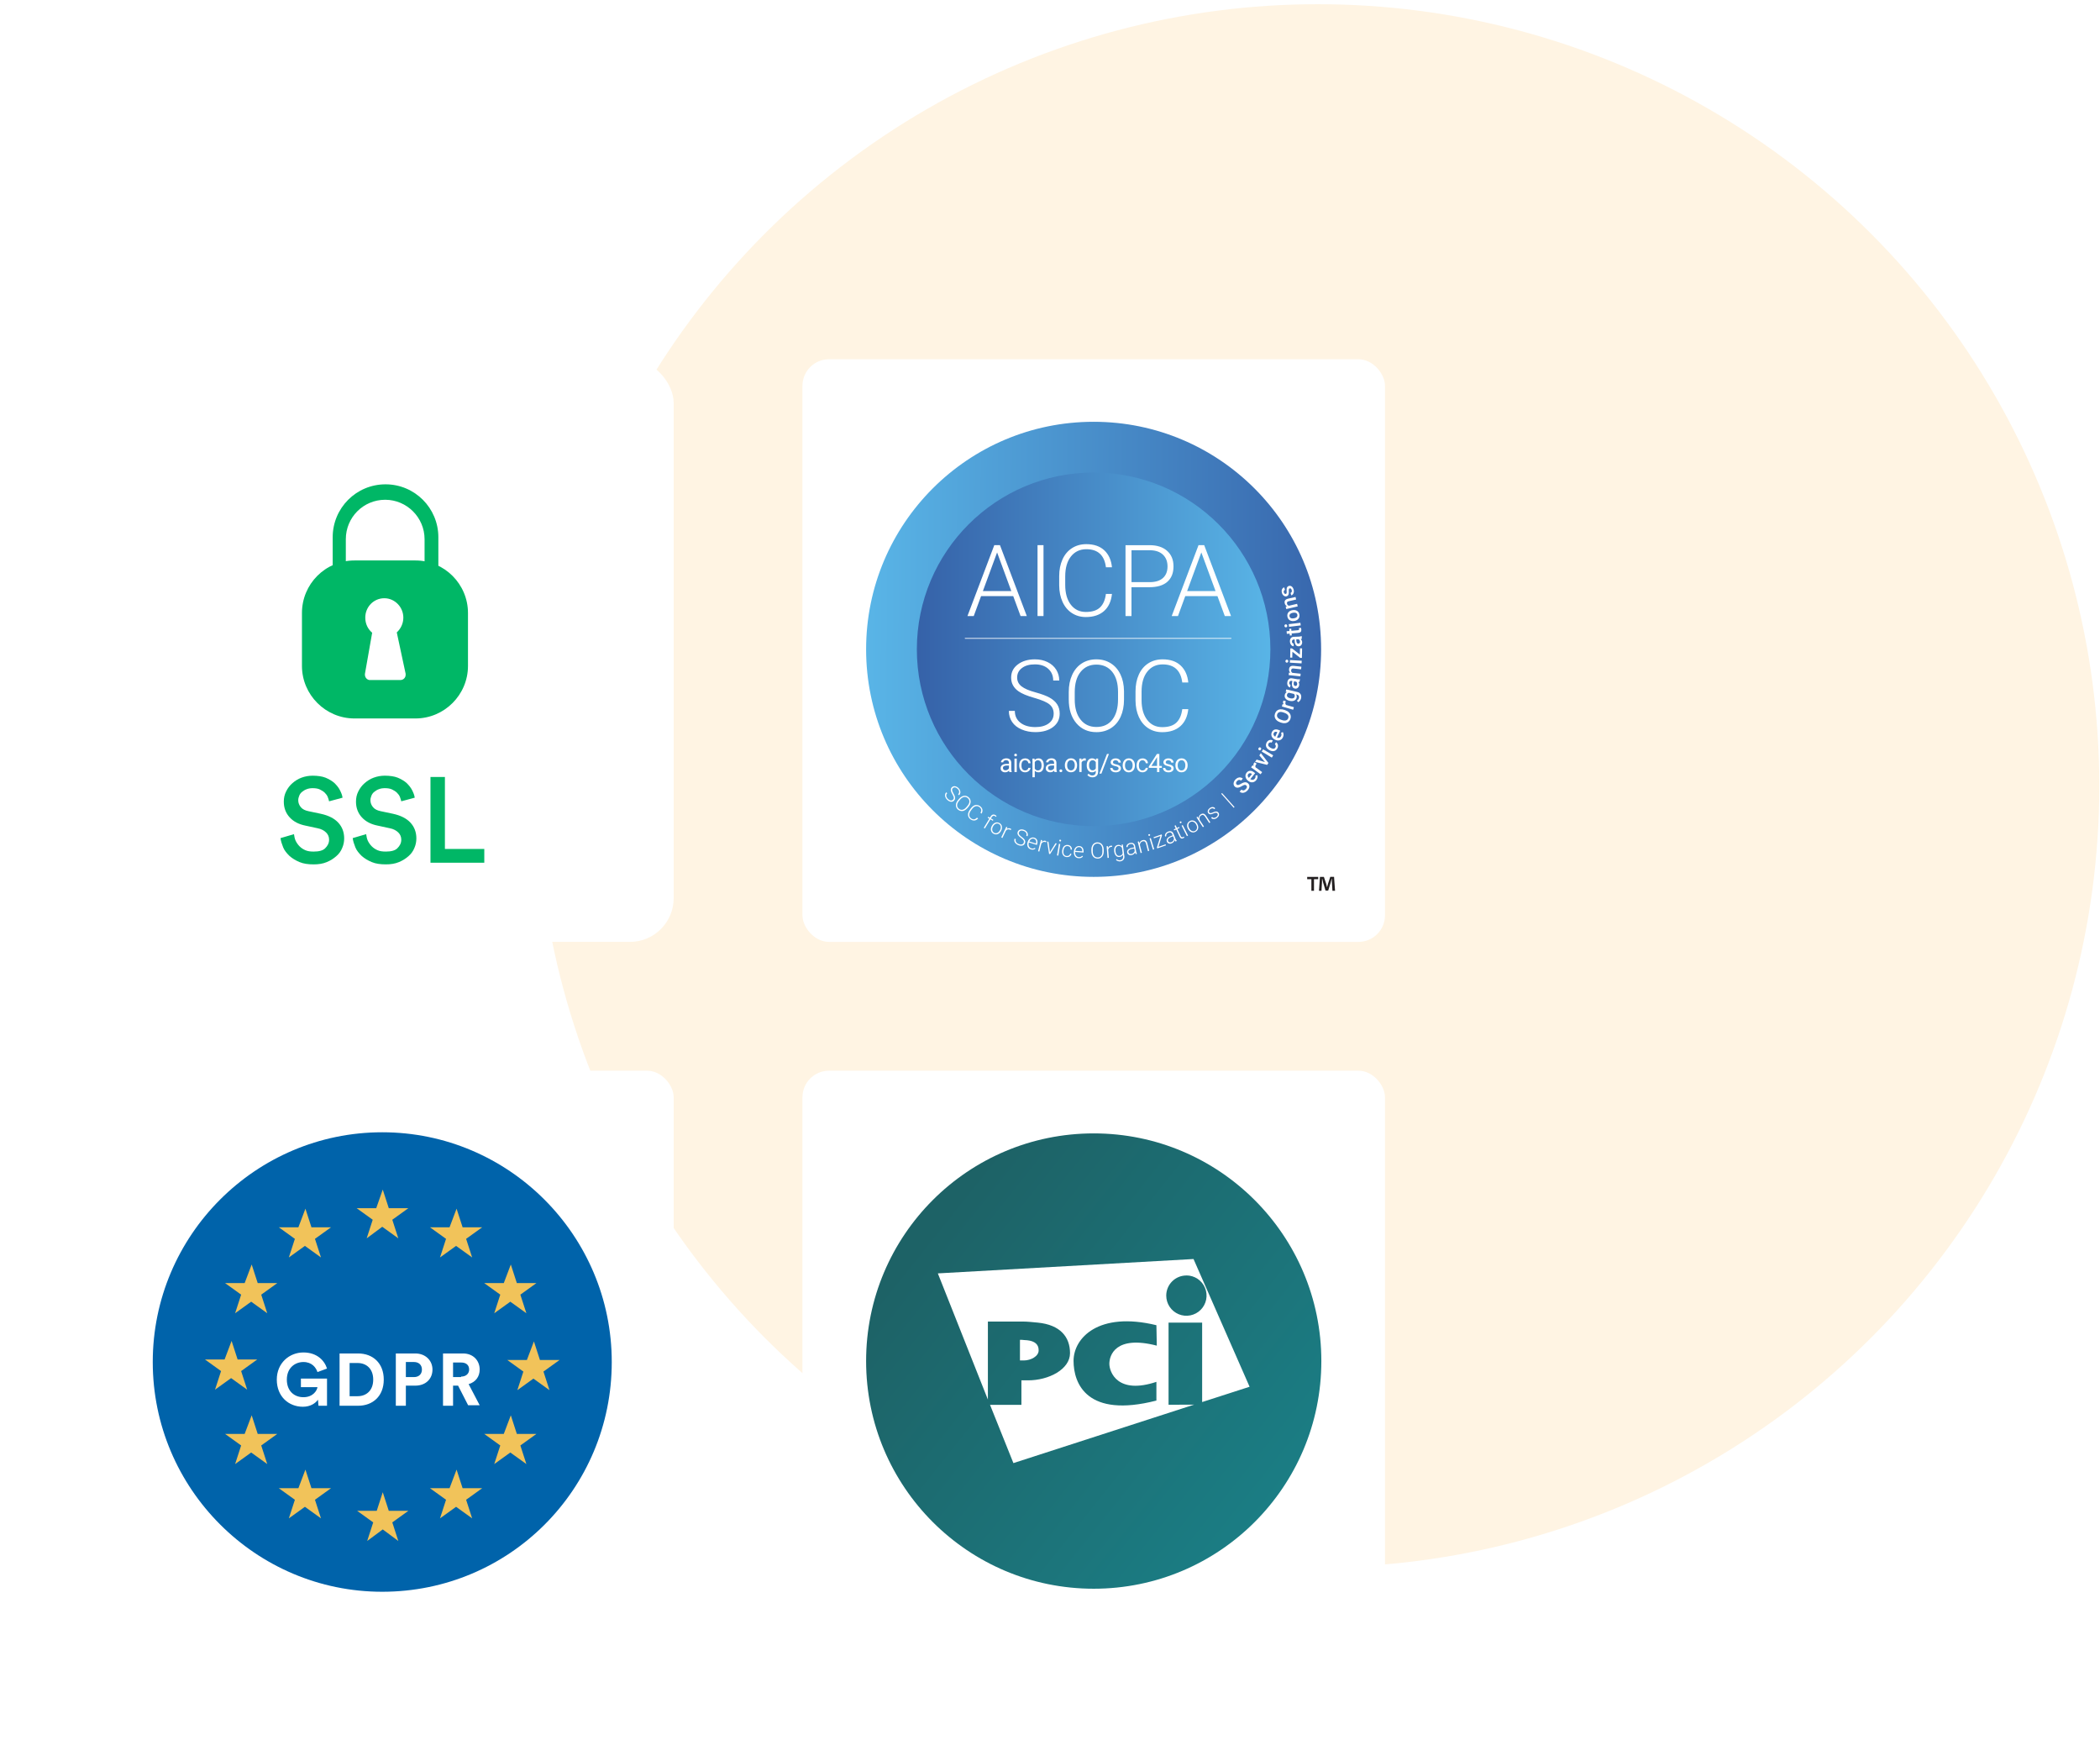 <svg width="473" height="393" viewBox="0 0 473 393" fill="none" xmlns="http://www.w3.org/2000/svg" aria-hidden="true"><circle cx="296.843" cy="176.948" r="176" fill="#FFF4E3"/><g filter="url(#secure-surveys_svg__a)"><rect x="20.527" y="80.901" width="131.211" height="131.211" rx="9.852" fill="#fff"/><path d="M74.123 180.454C74.049 180.158 73.975 179.862 73.827 179.492 73.679 179.122 73.457 178.826 73.162 178.53 72.866 178.234 72.496 178.012 72.053 177.79 71.61 177.569 71.018 177.495 70.427 177.495 69.91 177.495 69.466 177.569 69.097 177.717 68.653 177.864 68.358 178.086 68.062 178.308 67.766 178.53 67.545 178.826 67.397 179.196 67.249 179.566 67.175 179.862 67.175 180.232 67.175 180.823 67.397 181.341 67.766 181.785 68.136 182.229 68.727 182.525 69.466 182.673L72.275 183.265C73.975 183.634 75.305 184.3 76.192 185.262 77.079 186.224 77.522 187.407 77.522 188.813 77.522 189.552 77.374 190.292 77.079 190.958 76.783 191.698 76.34 192.289 75.748 192.807 75.157 193.325 74.492 193.769 73.605 194.139 72.718 194.509 71.757 194.657 70.649 194.657 69.392 194.657 68.358 194.509 67.471 194.139 66.584 193.769 65.845 193.325 65.18 192.733 64.588 192.141 64.071 191.55 63.775 190.81 63.48 190.07 63.258 189.404 63.184 188.739L66.214 187.851C66.288 188.369 66.362 188.813 66.584 189.33 66.806 189.774 67.101 190.218 67.471 190.588 67.84 190.958 68.284 191.254 68.801 191.476 69.319 191.698 69.91 191.772 70.649 191.772 71.831 191.772 72.718 191.55 73.236 191.032 73.753 190.514 74.123 189.922 74.123 189.109 74.123 188.443 73.901 187.925 73.457 187.481 73.014 187.037 72.349 186.667 71.536 186.519L68.801 185.928C67.323 185.632 66.14 185.04 65.254 184.078 64.367 183.117 63.923 181.933 63.923 180.528 63.923 179.714 64.071 178.974 64.441 178.234 64.81 177.495 65.254 176.903 65.845 176.385 66.436 175.867 67.101 175.423 67.914 175.127 68.727 174.832 69.54 174.684 70.427 174.684 71.536 174.684 72.57 174.832 73.309 175.127 74.049 175.423 74.788 175.867 75.305 176.311 75.822 176.829 76.266 177.347 76.561 177.938 76.857 178.53 77.079 179.048 77.153 179.64L74.123 180.454zM90.382 180.452C90.308 180.156 90.234 179.86 90.087 179.49 89.939 179.12 89.717 178.824 89.421 178.528 89.126 178.233 88.756 178.011 88.313 177.789 87.869 177.567 87.278 177.493 86.687 177.493 86.169 177.493 85.726 177.567 85.356 177.715 84.913 177.863 84.617 178.085 84.322 178.306 84.026 178.528 83.804 178.824 83.657 179.194 83.509 179.564 83.435 179.86 83.435 180.23 83.435 180.822 83.657 181.339 84.026 181.783 84.396 182.227 84.987 182.523 85.726 182.671L88.534 183.263C90.234 183.633 91.565 184.298 92.452 185.26 93.338 186.222 93.782 187.405 93.782 188.811 93.782 189.551 93.634 190.29 93.338 190.956 93.043 191.696 92.599 192.288 92.008 192.805 91.417 193.323 90.752 193.767 89.865 194.137 88.978 194.507 88.017 194.655 86.909 194.655 85.652 194.655 84.617 194.507 83.731 194.137 82.844 193.767 82.105 193.323 81.439 192.731 80.848 192.14 80.331 191.548 80.035 190.808 79.74 190.068 79.518 189.403 79.444 188.737L82.474 187.849C82.548 188.367 82.622 188.811 82.844 189.329 83.065 189.772 83.361 190.216 83.731 190.586 84.1 190.956 84.543 191.252 85.061 191.474 85.578 191.696 86.169 191.77 86.909 191.77 88.091 191.77 88.978 191.548 89.495 191.03 90.013 190.512 90.382 189.92 90.382 189.107 90.382 188.441 90.16 187.923 89.717 187.479 89.274 187.035 88.608 186.666 87.795 186.518L85.061 185.926C83.583 185.63 82.4 185.038 81.513 184.076 80.626 183.115 80.183 181.931 80.183 180.526 80.183 179.712 80.331 178.972 80.7 178.233 81.07 177.493 81.513 176.901 82.105 176.383 82.696 175.865 83.361 175.422 84.174 175.126 84.987 174.83 85.8 174.682 86.687 174.682 87.795 174.682 88.83 174.83 89.569 175.126 90.308 175.422 91.047 175.865 91.565 176.309 92.082 176.827 92.525 177.345 92.821 177.937 93.117 178.528 93.338 179.046 93.412 179.638L90.382 180.452zM96.96 194.284V174.977H100.212V191.177H109.081V194.284H96.96z" fill="#00B766"/><path fill-rule="evenodd" clip-rule="evenodd" d="M86.835 109.068C93.412 109.068 98.734 114.394 98.734 120.978V131.408C98.734 137.992 93.412 143.318 86.835 143.318C80.257 143.318 74.935 137.992 74.935 131.408V120.978C74.935 114.394 80.257 109.068 86.835 109.068ZM86.761 112.545C81.809 112.545 77.892 116.539 77.892 121.422V131.334C77.892 136.29 81.883 140.211 86.761 140.211C91.712 140.211 95.629 136.216 95.629 131.334V121.422C95.629 116.539 91.638 112.545 86.761 112.545Z" fill="#00B766"/><path fill-rule="evenodd" clip-rule="evenodd" d="M79.836 126.215H93.582C100.086 126.215 105.408 131.541 105.408 138.05V149.959C105.408 156.469 100.086 161.795 93.582 161.795H79.836C73.332 161.795 68.011 156.469 68.011 149.959V138.05C68.011 131.541 73.258 126.215 79.836 126.215Z" fill="#00B766"/><path fill-rule="evenodd" clip-rule="evenodd" d="M83.827 142.489C82.866 141.675 82.275 140.491 82.275 139.086C82.275 136.644 84.197 134.721 86.561 134.721C88.927 134.721 90.848 136.718 90.848 139.086C90.848 140.417 90.257 141.601 89.37 142.415L91.365 151.735C91.365 151.809 91.365 151.883 91.365 151.957C91.365 152.623 90.848 153.141 90.183 153.141H83.383C83.31 153.141 83.236 153.141 83.162 153.141C82.497 152.993 82.127 152.401 82.201 151.735L83.827 142.489Z" fill="#fff"/><rect x="180.743" y="80.901" width="131.211" height="131.211" rx="5.992" fill="#fff"/><path d="M246.324 197.47C274.624 197.47 297.566 174.527 297.566 146.227C297.566 117.926 274.624 94.984 246.324 94.984C218.023 94.984 195.081 117.926 195.081 146.227C195.081 174.527 218.023 197.47 246.324 197.47Z" fill="url(#secure-surveys_svg__b)"/><path d="M246.324 186.04C268.312 186.04 286.137 168.215 286.137 146.227C286.137 124.239 268.312 106.414 246.324 106.414C224.336 106.414 206.511 124.239 206.511 146.227C206.511 168.215 224.336 186.04 246.324 186.04Z" fill="url(#secure-surveys_svg__c)"/><path fill-rule="evenodd" clip-rule="evenodd" d="M214.658 180.096C214.796 179.952 214.853 179.796 214.834 179.614 214.815 179.432 214.708 179.182 214.514 178.85 214.32 178.518 214.207 178.249 214.17 178.042 214.12 177.748 214.189 177.503 214.383 177.303 214.571 177.109 214.809 177.027 215.084 177.059 215.366 177.096 215.629 177.228 215.88 177.472 216.049 177.641 216.168 177.817 216.243 178.011 216.318 178.205 216.331 178.399 216.293 178.587 216.255 178.775 216.161 178.938 216.024 179.088L215.804 178.875C215.974 178.7 216.049 178.499 216.036 178.28 216.017 178.055 215.911 177.848 215.711 177.654 215.516 177.46 215.316 177.353 215.116 177.328 214.915 177.297 214.746 177.353 214.608 177.503 214.477 177.635 214.427 177.792 214.458 177.973 214.483 178.155 214.577 178.387 214.746 178.675 214.915 178.963 215.022 179.194 215.078 179.376 215.128 179.558 215.141 179.727 215.109 179.877 215.072 180.04 214.997 180.178 214.878 180.297 214.683 180.503 214.445 180.591 214.164 180.547 213.888 180.51 213.612 180.366 213.349 180.115 213.174 179.952 213.043 179.758 212.942 179.539 212.855 179.326 212.83 179.126 212.861 178.938 212.899 178.743 212.986 178.574 213.13 178.424L213.349 178.631C213.174 178.812 213.105 179.019 213.137 179.257 213.174 179.495 213.299 179.714 213.525 179.933 213.725 180.128 213.926 180.234 214.132 180.265 214.339 180.29 214.508 180.234 214.652 180.09M218.573 180.134C218.497 179.902 218.353 179.689 218.147 179.52 217.934 179.338 217.708 179.238 217.458 179.207 217.213 179.176 216.963 179.219 216.712 179.338 216.462 179.457 216.236 179.639 216.024 179.89L215.786 180.171C215.46 180.56 215.297 180.948 215.303 181.343 215.303 181.737 215.472 182.063 215.786 182.332 215.986 182.507 216.211 182.608 216.474 182.645 216.719 182.677 216.969 182.639 217.213 182.52 217.464 182.401 217.689 182.219 217.902 181.969L218.178 181.643C218.378 181.399 218.516 181.148 218.579 180.885 218.648 180.622 218.641 180.378 218.566 180.14L218.573 180.134zM217.921 181.468L217.677 181.756C217.401 182.094 217.107 182.288 216.8 182.351 216.5 182.414 216.218 182.338 215.955 182.119 215.698 181.9 215.573 181.637 215.579 181.324 215.585 181.011 215.729 180.691 215.998 180.366L216.236 180.084C216.518 179.746 216.813 179.551 217.12 179.489 217.426 179.426 217.708 179.508 217.965 179.72 218.222 179.94 218.353 180.203 218.341 180.51 218.335 180.823 218.19 181.142 217.915 181.468H217.921zM220.314 184.311C220.063 184.593 219.782 184.744 219.481 184.775 219.18 184.8 218.88 184.706 218.567 184.487 218.36 184.343 218.21 184.149 218.116 183.917 218.028 183.679 218.009 183.435 218.059 183.184 218.109 182.921 218.228 182.664 218.41 182.414L218.679 182.038C218.861 181.781 219.074 181.587 219.306 181.449 219.525 181.318 219.769 181.255 220.026 181.274 220.27 181.286 220.508 181.374 220.721 181.531 221.034 181.756 221.216 182.013 221.272 182.307 221.329 182.602 221.272 182.909 221.084 183.228L220.84 183.046C221.134 182.514 221.047 182.076 220.571 181.731 220.308 181.543 220.026 181.487 219.731 181.575 219.431 181.656 219.162 181.875 218.911 182.22L218.661 182.57C218.416 182.902 218.304 183.228 218.31 183.535 218.316 183.848 218.454 184.092 218.711 184.28 218.961 184.462 219.199 184.543 219.418 184.512 219.638 184.48 219.85 184.355 220.057 184.136L220.301 184.311H220.314zM221.585 186.428L222.831 184.368 222.456 184.136 222.581 183.929 222.957 184.155 223.119 183.879C223.264 183.647 223.426 183.503 223.62 183.453 223.815 183.397 224.015 183.441 224.222 183.566 224.316 183.622 224.397 183.685 224.466 183.76L224.322 183.954C224.259 183.892 224.184 183.835 224.109 183.791 223.971 183.71 223.84 183.685 223.708 183.729 223.577 183.773 223.47 183.867 223.37 184.023L223.201 184.305 223.739 184.631 223.62 184.837 223.076 184.512 221.829 186.572 221.579 186.422 221.585 186.428zM225.668 186.071C225.593 185.752 225.399 185.507 225.092 185.338 224.892 185.232 224.685 185.182 224.472 185.2 224.259 185.213 224.065 185.288 223.877 185.42 223.695 185.551 223.539 185.733 223.42 185.958L223.389 186.008C223.194 186.372 223.138 186.71 223.213 187.029 223.288 187.349 223.483 187.593 223.789 187.762 223.984 187.868 224.184 187.918 224.409 187.906 224.622 187.893 224.817 187.825 224.998 187.687 225.192 187.543 225.349 187.361 225.455 187.148L225.48 187.092C225.675 186.735 225.731 186.397 225.662 186.071H225.668zM225.242 186.935L225.217 186.985C225.061 187.28 224.86 187.474 224.622 187.574 224.384 187.674 224.146 187.662 223.915 187.536 223.683 187.411 223.539 187.217 223.495 186.967 223.445 186.71 223.495 186.44 223.645 186.159L223.67 186.109C223.827 185.82 224.027 185.62 224.272 185.52 224.516 185.413 224.748 185.426 224.979 185.551 225.13 185.633 225.242 185.745 225.324 185.896 225.399 186.04 225.43 186.209 225.418 186.39 225.405 186.572 225.349 186.754 225.255 186.935H225.242zM227.648 186.942C227.591 186.904 227.535 186.867 227.479 186.842 227.322 186.76 227.165 186.741 226.996 186.779 226.84 186.817 226.696 186.911 226.564 187.067L225.781 188.708 225.518 188.583 226.652 186.19 226.915 186.316 226.733 186.698C227.009 186.478 227.297 186.447 227.61 186.597 227.685 186.635 227.735 186.673 227.767 186.71L227.648 186.948V186.942zM230.578 189.779C230.654 189.597 230.641 189.422 230.553 189.265 230.466 189.109 230.265 188.915 229.958 188.689 229.652 188.457 229.439 188.257 229.326 188.088 229.163 187.837 229.132 187.587 229.232 187.324 229.326 187.067 229.514 186.904 229.783 186.823 230.052 186.741 230.353 186.766 230.679 186.892 230.898 186.973 231.08 187.098 231.224 187.249 231.368 187.399 231.455 187.574 231.493 187.762 231.53 187.95 231.512 188.138 231.443 188.326L231.155 188.219C231.242 187.994 231.236 187.781 231.13 187.581 231.023 187.38 230.842 187.23 230.578 187.136 230.328 187.042 230.103 187.017 229.908 187.073 229.714 187.123 229.583 187.242 229.514 187.437 229.445 187.606 229.457 187.775 229.558 187.931 229.652 188.088 229.833 188.27 230.103 188.464 230.372 188.658 230.566 188.827 230.685 188.977 230.804 189.121 230.879 189.272 230.91 189.422 230.942 189.585 230.923 189.748 230.86 189.898 230.76 190.161 230.572 190.33 230.303 190.411 230.034 190.487 229.727 190.462 229.382 190.33 229.157 190.249 228.963 190.123 228.787 189.954 228.624 189.798 228.518 189.622 228.474 189.434 228.43 189.24 228.449 189.046 228.524 188.858L228.806 188.965C228.718 189.203 228.731 189.416 228.856 189.622 228.981 189.829 229.188 189.986 229.482 190.092 229.739 190.186 229.971 190.211 230.171 190.155 230.378 190.105 230.51 189.986 230.578 189.791M233.591 189.184C233.478 188.921 233.265 188.739 232.958 188.639 232.764 188.576 232.564 188.576 232.357 188.639 232.151 188.702 231.975 188.808 231.819 188.977 231.662 189.146 231.549 189.347 231.474 189.591L231.443 189.691C231.368 189.917 231.355 190.142 231.393 190.374 231.468 190.844 231.731 191.144 232.194 191.282 232.583 191.401 232.927 191.345 233.228 191.113L233.096 190.925C232.965 191.013 232.833 191.069 232.702 191.088 232.57 191.107 232.426 191.088 232.282 191.044 232.032 190.969 231.856 190.806 231.75 190.562 231.643 190.317 231.637 190.054 231.725 189.766L231.743 189.71 233.547 190.274 233.597 190.117C233.71 189.754 233.71 189.441 233.597 189.171L233.591 189.184zM233.353 189.929L233.34 189.96 231.825 189.491C231.938 189.24 232.088 189.059 232.282 188.952 232.476 188.839 232.677 188.814 232.883 188.883 233.09 188.946 233.24 189.071 233.328 189.272 233.409 189.466 233.422 189.685 233.353 189.929zM235.602 189.685C235.539 189.66 235.476 189.635 235.414 189.616 235.232 189.572 235.076 189.578 234.925 189.647 234.781 189.716 234.656 189.835 234.549 190.011L234.092 191.77 233.81 191.695 234.474 189.134 234.75 189.209 234.65 189.616C234.881 189.353 235.157 189.259 235.489 189.347 235.564 189.366 235.627 189.397 235.671 189.428L235.595 189.685H235.602zM236.484 191.921L237.737 189.891 238.031 189.954 236.516 192.34 236.29 192.29 235.858 189.497 236.152 189.559 236.484 191.921zM238.595 189.259C238.614 189.121 238.689 189.071 238.827 189.102 238.889 189.109 238.933 189.134 238.965 189.184 238.996 189.228 239.008 189.278 238.996 189.334 238.99 189.384 238.958 189.428 238.921 189.459 238.871 189.491 238.821 189.503 238.764 189.491 238.708 189.485 238.664 189.459 238.633 189.409 238.601 189.366 238.595 189.315 238.601 189.265L238.595 189.259zM238.363 192.685L238.075 192.635 238.514 190.023 238.808 190.073 238.363 192.685zM240.242 192.76C240.443 192.785 240.624 192.747 240.775 192.654 240.925 192.56 241.019 192.422 241.05 192.24L241.326 192.278C241.301 192.434 241.232 192.578 241.119 192.697 241.006 192.823 240.869 192.91 240.712 192.96 240.549 193.017 240.38 193.036 240.205 193.01 239.86 192.967 239.604 192.81 239.428 192.547 239.259 192.284 239.196 191.946 239.247 191.539L239.259 191.451C239.284 191.213 239.359 190.988 239.478 190.781 239.597 190.593 239.741 190.455 239.923 190.374 240.105 190.286 240.311 190.255 240.537 190.286 240.825 190.324 241.05 190.436 241.213 190.637 241.382 190.831 241.451 191.069 241.426 191.351L241.15 191.313C241.163 191.107 241.113 190.931 240.994 190.787 240.875 190.643 240.712 190.562 240.505 190.537 240.242 190.505 240.029 190.574 239.86 190.743 239.691 190.912 239.585 191.169 239.541 191.514L239.528 191.595C239.485 191.933 239.528 192.203 239.647 192.409 239.766 192.616 239.961 192.735 240.224 192.766M243.831 190.906C243.656 190.674 243.411 190.549 243.092 190.524 242.885 190.512 242.691 190.555 242.51 190.656 242.328 190.756 242.178 190.912 242.065 191.107 241.952 191.301 241.89 191.526 241.871 191.783V191.889C241.846 192.121 241.883 192.347 241.971 192.566 242.153 193.01 242.484 193.242 242.96 193.267 243.368 193.292 243.693 193.161 243.925 192.866L243.75 192.716C243.643 192.835 243.53 192.916 243.405 192.967 243.267 193.017 243.13 193.035 242.986 193.023 242.722 193.004 242.516 192.891 242.359 192.678 242.203 192.466 242.134 192.209 242.153 191.914V191.858L244.044 191.99 244.056 191.827C244.082 191.445 244.006 191.138 243.837 190.912L243.831 190.906zM243.768 191.72L242.184 191.614C242.234 191.344 242.34 191.132 242.503 190.981 242.66 190.825 242.854 190.756 243.079 190.775 243.299 190.781 243.468 190.875 243.599 191.05 243.725 191.219 243.781 191.432 243.775 191.689V191.72H243.768zM248.597 191.263C248.585 190.944 248.522 190.668 248.397 190.43 248.278 190.192 248.109 190.01 247.902 189.879 247.689 189.754 247.445 189.691 247.169 189.697 246.906 189.697 246.662 189.772 246.449 189.916 246.236 190.06 246.079 190.255 245.973 190.505 245.866 190.756 245.81 191.05 245.816 191.369L245.829 191.733C245.841 192.24 245.979 192.634 246.242 192.929 246.505 193.223 246.843 193.361 247.263 193.355 247.526 193.355 247.77 193.28 247.983 193.136 248.19 192.998 248.347 192.804 248.453 192.553 248.559 192.303 248.61 192.014 248.603 191.689L248.591 191.263H248.597zM248.046 192.71C247.858 192.96 247.595 193.085 247.257 193.098 246.919 193.098 246.649 192.985 246.449 192.747 246.242 192.503 246.142 192.171 246.13 191.745V191.376C246.111 190.937 246.205 190.593 246.393 190.349 246.58 190.098 246.843 189.973 247.175 189.96 247.514 189.954 247.783 190.067 247.983 190.311 248.184 190.549 248.284 190.881 248.296 191.313V191.689C248.315 192.121 248.228 192.465 248.046 192.716V192.71zM250.488 190.718C250.426 190.718 250.357 190.718 250.288 190.718 250.113 190.731 249.962 190.793 249.837 190.906 249.718 191.019 249.643 191.169 249.605 191.369L249.749 193.179 249.461 193.204 249.254 190.568 249.536 190.543 249.574 190.962C249.705 190.637 249.937 190.461 250.282 190.436 250.35 190.424 250.413 190.436 250.476 190.449L250.488 190.712V190.718zM253.238 192.747L252.906 190.173 252.636 190.211 252.674 190.593C252.448 190.33 252.16 190.223 251.803 190.267 251.49 190.311 251.258 190.461 251.108 190.724 250.958 190.987 250.908 191.326 250.964 191.733V191.77C251.02 192.184 251.158 192.497 251.371 192.716 251.584 192.941 251.847 193.035 252.154 192.985 252.511 192.941 252.762 192.779 252.912 192.49L252.956 192.816C252.987 193.073 252.943 193.28 252.824 193.442 252.711 193.605 252.53 193.699 252.286 193.731 252.004 193.768 251.741 193.674 251.503 193.449L251.365 193.643C251.484 193.774 251.628 193.862 251.797 193.918 251.972 193.981 252.154 193.994 252.336 193.975 252.661 193.931 252.899 193.799 253.068 193.58 253.231 193.361 253.294 193.079 253.25 192.741L253.238 192.747zM252.167 192.735C251.922 192.766 251.722 192.697 251.559 192.516 251.396 192.334 251.296 192.083 251.258 191.745 251.208 191.369 251.24 191.081 251.352 190.875 251.459 190.662 251.641 190.543 251.885 190.511 252.054 190.486 252.21 190.511 252.361 190.587 252.511 190.668 252.624 190.781 252.705 190.937L252.862 192.159C252.755 192.497 252.524 192.691 252.167 192.735zM256.087 192.253C256.012 192.14 255.943 191.958 255.899 191.701L255.661 190.474C255.605 190.217 255.48 190.029 255.286 189.917 255.091 189.804 254.847 189.773 254.559 189.829 254.277 189.885 254.058 190.004 253.895 190.192 253.732 190.38 253.67 190.58 253.714 190.781L254.002 190.731C253.977 190.587 254.014 190.449 254.127 190.324 254.24 190.198 254.39 190.117 254.597 190.073 254.816 190.029 254.991 190.054 255.129 190.136 255.267 190.217 255.348 190.355 255.386 190.543L255.442 190.837 254.922 190.937C254.547 191.013 254.265 191.144 254.083 191.326 253.902 191.514 253.833 191.733 253.883 191.99 253.92 192.203 254.027 192.365 254.215 192.472 254.396 192.585 254.609 192.616 254.866 192.566 255.041 192.534 255.198 192.466 255.342 192.359 255.486 192.259 255.592 192.134 255.668 191.983 255.705 192.14 255.749 192.259 255.793 192.334L256.1 192.271V192.24L256.087 192.253zM255.323 192.071C255.192 192.196 255.029 192.278 254.835 192.309 254.666 192.347 254.515 192.322 254.39 192.246 254.259 192.171 254.183 192.065 254.158 191.914 254.127 191.733 254.177 191.583 254.321 191.445 254.465 191.313 254.678 191.213 254.96 191.157L255.474 191.056 255.586 191.626C255.542 191.795 255.461 191.939 255.323 192.058V192.071zM256.519 189.466L256.638 189.898C256.695 189.716 256.782 189.566 256.908 189.447 257.033 189.322 257.183 189.24 257.352 189.203 257.628 189.128 257.853 189.153 258.029 189.278 258.204 189.397 258.329 189.616 258.411 189.923L258.843 191.608 258.561 191.683 258.129 189.998C258.066 189.766 257.979 189.61 257.853 189.522 257.728 189.434 257.565 189.422 257.352 189.472 257.177 189.516 257.033 189.61 256.926 189.754 256.82 189.898 256.757 190.073 256.745 190.274L257.196 192.033 256.914 192.109 256.256 189.547 256.526 189.478 256.519 189.466zM259.97 191.257L259.695 191.344 258.924 188.808 259.206 188.727 259.97 191.257zM258.655 188.094C258.636 188.044 258.642 187.994 258.667 187.944 258.692 187.893 258.73 187.862 258.793 187.85 258.855 187.837 258.905 187.837 258.949 187.862 258.993 187.887 259.024 187.931 259.043 187.981 259.056 188.031 259.056 188.081 259.031 188.125 259.006 188.175 258.962 188.207 258.905 188.225 258.843 188.244 258.793 188.238 258.749 188.213 258.699 188.188 258.674 188.15 258.655 188.094zM260.916 190.706L262.538 190.136 262.62 190.374 260.653 191.056 260.584 190.85 261.386 188.269 259.914 188.777 259.833 188.539 261.649 187.906 261.724 188.113 260.916 190.706zM265.056 189.353C264.956 189.259 264.855 189.09 264.762 188.852L264.286 187.693C264.179 187.455 264.023 187.293 263.803 187.224 263.59 187.148 263.346 187.174 263.071 187.286 262.808 187.393 262.613 187.556 262.494 187.775 262.375 187.994 262.35 188.201 262.432 188.395L262.701 188.288C262.645 188.151 262.657 188.013 262.745 187.862 262.833 187.712 262.964 187.599 263.152 187.524 263.359 187.437 263.54 187.424 263.684 187.48 263.835 187.537 263.947 187.65 264.016 187.825L264.129 188.1 263.64 188.307C263.284 188.451 263.039 188.633 262.895 188.858 262.745 189.077 262.726 189.303 262.833 189.547 262.908 189.748 263.052 189.885 263.252 189.954 263.453 190.029 263.672 190.011 263.904 189.917 264.066 189.848 264.21 189.748 264.329 189.622 264.448 189.497 264.53 189.353 264.574 189.19 264.643 189.334 264.705 189.441 264.768 189.51L265.056 189.391 265.043 189.366 265.056 189.353zM264.273 189.322C264.16 189.472 264.023 189.585 263.841 189.654 263.678 189.723 263.528 189.729 263.384 189.679 263.246 189.629 263.146 189.541 263.096 189.403 263.02 189.234 263.046 189.071 263.158 188.915 263.271 188.758 263.459 188.62 263.728 188.508L264.21 188.307 264.43 188.846C264.43 189.015 264.367 189.178 264.261 189.322H264.273zM264.799 185.839L265.087 186.453 265.582 186.222 265.682 186.441 265.187 186.672 265.939 188.269C266.001 188.401 266.07 188.489 266.152 188.533 266.227 188.576 266.327 188.57 266.44 188.52 266.484 188.495 266.552 188.457 266.646 188.395L266.759 188.601C266.684 188.677 266.59 188.733 266.496 188.77 266.314 188.858 266.158 188.864 266.026 188.802 265.895 188.733 265.782 188.595 265.682 188.395L264.93 186.798 264.486 187.004 264.385 186.785 264.83 186.578 264.542 185.965 264.805 185.839H264.799zM267.598 188.163L267.335 188.294 266.139 185.933 266.396 185.802 267.598 188.163zM265.745 185.276C265.72 185.226 265.713 185.182 265.732 185.125 265.751 185.069 265.782 185.031 265.839 185.006 265.889 184.975 265.945 184.969 265.995 184.988 266.045 185.006 266.083 185.038 266.108 185.088 266.133 185.138 266.139 185.182 266.121 185.232 266.102 185.288 266.064 185.326 266.014 185.351 265.964 185.382 265.914 185.388 265.857 185.37 265.807 185.351 265.77 185.32 265.745 185.269M269.684 185.557L269.653 185.507C269.453 185.15 269.196 184.919 268.883 184.812 268.569 184.706 268.263 184.737 267.956 184.912 267.755 185.025 267.605 185.175 267.505 185.363 267.405 185.551 267.361 185.758 267.373 185.983 267.392 186.221 267.461 186.447 267.58 186.653L267.605 186.704C267.805 187.054 268.062 187.292 268.375 187.399 268.688 187.505 269.002 187.474 269.302 187.299 269.496 187.192 269.647 187.048 269.759 186.854 269.866 186.66 269.903 186.459 269.891 186.24 269.878 186.008 269.81 185.789 269.678 185.564L269.684 185.557zM269.603 186.503C269.559 186.76 269.421 186.954 269.196 187.086 268.964 187.223 268.726 187.242 268.482 187.136 268.244 187.042 268.037 186.854 267.887 186.578L267.862 186.528C267.699 186.24 267.636 185.965 267.68 185.708 267.718 185.445 267.849 185.251 268.087 185.125 268.231 185.044 268.388 185.006 268.557 185.019 268.726 185.038 268.883 185.094 269.027 185.201 269.171 185.307 269.296 185.451 269.396 185.633L269.421 185.683C269.584 185.971 269.647 186.246 269.603 186.503zM269.734 183.911L269.984 184.286C269.978 184.105 270.009 183.936 270.091 183.767 270.166 183.616 270.285 183.491 270.435 183.391 270.673 183.234 270.893 183.184 271.099 183.247 271.306 183.309 271.494 183.472 271.669 183.735L272.615 185.194 272.371 185.351 271.419 183.892C271.287 183.698 271.149 183.572 271.005 183.529 270.861 183.485 270.692 183.529 270.51 183.641 270.354 183.735 270.254 183.873 270.197 184.048 270.141 184.217 270.141 184.405 270.191 184.599L271.181 186.121 270.936 186.278 269.496 184.055 269.728 183.904 269.734 183.911zM274.231 183.203C274.15 183.084 274.031 183.021 273.88 183.028 273.736 183.028 273.548 183.071 273.329 183.172 273.11 183.272 272.935 183.334 272.791 183.36 272.665 183.385 272.54 183.378 272.415 183.341 272.296 183.297 272.208 183.222 272.139 183.122 272.02 182.952 271.983 182.758 272.045 182.552 272.108 182.339 272.246 182.151 272.465 181.988 272.703 181.813 272.935 181.731 273.166 181.744 273.398 181.756 273.58 181.856 273.717 182.044L273.48 182.22C273.386 182.088 273.254 182.026 273.091 182.026 272.928 182.026 272.766 182.076 272.609 182.195 272.452 182.307 272.352 182.433 272.308 182.577 272.258 182.708 272.283 182.833 272.365 182.952 272.44 183.059 272.534 183.109 272.665 183.109 272.784 183.109 272.966 183.059 273.21 182.952 273.448 182.846 273.642 182.783 273.786 182.765 273.93 182.739 274.056 182.752 274.162 182.796 274.269 182.84 274.363 182.915 274.444 183.021 274.576 183.203 274.613 183.397 274.544 183.61 274.482 183.823 274.325 184.017 274.093 184.192 273.843 184.374 273.599 184.462 273.361 184.456 273.116 184.449 272.928 184.349 272.791 184.167L273.029 183.992C273.135 184.124 273.273 184.192 273.442 184.186 273.605 184.186 273.774 184.117 273.949 183.992 274.112 183.873 274.219 183.735 274.269 183.591 274.319 183.447 274.3 183.316 274.219 183.203" fill="#fff"/><path d="M275.252 178.595L275.07 178.758L277.884 181.913L278.066 181.75L275.252 178.595Z" fill="#fff"/><path fill-rule="evenodd" clip-rule="evenodd" d="M280.7 176.877C280.588 176.771 280.462 176.733 280.324 176.758 280.187 176.783 279.986 176.871 279.73 177.021 279.473 177.178 279.247 177.278 279.053 177.334 278.684 177.435 278.377 177.378 278.139 177.153 277.926 176.959 277.832 176.714 277.851 176.414 277.876 176.113 278.007 175.825 278.264 175.549 278.433 175.368 278.615 175.236 278.815 175.155 279.009 175.073 279.21 175.048 279.41 175.08 279.611 175.111 279.786 175.199 279.936 175.336L279.523 175.794C279.385 175.668 279.241 175.612 279.084 175.625 278.928 175.637 278.778 175.725 278.627 175.888 278.489 176.032 278.414 176.182 278.402 176.32 278.389 176.464 278.439 176.583 278.558 176.689 278.652 176.777 278.778 176.808 278.922 176.777 279.066 176.746 279.26 176.658 279.51 176.508 279.761 176.357 279.98 176.257 280.174 176.207 280.362 176.157 280.537 176.144 280.688 176.182 280.844 176.22 280.988 176.295 281.12 176.42 281.339 176.62 281.433 176.865 281.414 177.153 281.389 177.441 281.245 177.729 280.982 178.011 280.813 178.199 280.619 178.336 280.393 178.437 280.174 178.531 279.967 178.568 279.761 178.543 279.548 178.512 279.366 178.424 279.21 178.28L279.629 177.823C279.78 177.961 279.942 178.017 280.112 177.992 280.281 177.967 280.45 177.86 280.625 177.679 280.769 177.522 280.844 177.372 280.857 177.234 280.869 177.096 280.819 176.977 280.713 176.883M283.218 174.579L282.78 174.635C282.842 174.905 282.792 175.149 282.617 175.362 282.498 175.512 282.341 175.6 282.166 175.619 281.99 175.637 281.803 175.587 281.621 175.462L282.704 174.115 282.517 173.965C282.191 173.702 281.878 173.571 281.571 173.583 281.27 173.589 281.007 173.733 280.775 174.015 280.631 174.191 280.55 174.385 280.525 174.604 280.5 174.829 280.537 175.042 280.631 175.243 280.738 175.468 280.894 175.65 281.089 175.806L281.145 175.85C281.452 176.101 281.771 176.207 282.103 176.176 282.435 176.138 282.717 175.976 282.955 175.687 283.086 175.525 283.18 175.343 283.23 175.143 283.274 174.948 283.268 174.761 283.212 174.579H283.218zM281.038 174.735C281.013 174.579 281.051 174.441 281.151 174.322 281.258 174.191 281.377 174.128 281.514 174.115 281.652 174.103 281.803 174.159 281.965 174.272L281.997 174.297 281.289 175.18C281.151 175.03 281.064 174.88 281.038 174.729V174.735zM283.043 172.005C282.98 172.061 282.93 172.124 282.886 172.186 282.73 172.406 282.705 172.619 282.817 172.813L284.283 173.877 283.932 174.36 281.79 172.8 282.129 172.343 282.379 172.506C282.279 172.255 282.304 172.024 282.454 171.817 282.492 171.754 282.548 171.71 282.605 171.667L283.055 171.992 283.043 172.005zM284.928 171.623L283.65 170.113 283.988 169.6 285.698 171.817 285.416 172.249 282.698 171.572 283.036 171.053 284.928 171.623z" fill="#fff"/><path d="M284.493 168.742L284.188 169.253L286.462 170.611L286.767 170.1L284.493 168.742Z" fill="#fff"/><path fill-rule="evenodd" clip-rule="evenodd" d="M283.581 168.93C283.506 168.886 283.456 168.823 283.431 168.735 283.406 168.654 283.431 168.566 283.481 168.472 283.538 168.385 283.607 168.328 283.688 168.303 283.776 168.284 283.857 168.303 283.926 168.347 284.001 168.391 284.051 168.454 284.07 168.541 284.089 168.623 284.07 168.71 284.02 168.798 283.97 168.886 283.895 168.948 283.813 168.967 283.732 168.986 283.65 168.967 283.575 168.923L283.581 168.93zM287.289 168.303C287.358 168.184 287.377 168.053 287.352 167.915 287.327 167.783 287.258 167.69 287.145 167.627L287.408 167.132C287.552 167.214 287.659 167.339 287.74 167.489 287.822 167.646 287.859 167.815 287.853 167.996 287.847 168.178 287.803 168.36 287.709 168.529 287.533 168.854 287.289 169.055 286.976 169.13 286.663 169.205 286.318 169.143 285.949 168.942L285.893 168.911C285.542 168.717 285.304 168.472 285.197 168.165 285.085 167.865 285.122 167.545 285.291 167.22 285.442 166.944 285.648 166.763 285.899 166.675 286.156 166.587 286.419 166.612 286.682 166.744L286.419 167.239C286.287 167.17 286.156 167.157 286.018 167.201 285.874 167.239 285.78 167.326 285.711 167.458 285.617 167.627 285.611 167.79 285.686 167.953 285.761 168.109 285.918 168.259 286.168 168.397L286.25 168.441C286.5 168.579 286.719 168.635 286.888 168.61 287.057 168.585 287.195 168.485 287.289 168.316M288.949 164.859L288.536 165.022C288.661 165.272 288.667 165.516 288.554 165.767 288.473 165.942 288.348 166.061 288.179 166.124 288.009 166.186 287.822 166.18 287.615 166.105L288.348 164.539 288.128 164.439C287.746 164.264 287.408 164.214 287.12 164.295 286.832 164.376 286.607 164.577 286.456 164.909 286.362 165.109 286.325 165.316 286.356 165.541 286.381 165.767 286.469 165.961 286.613 166.136 286.769 166.331 286.964 166.475 287.189 166.575L287.258 166.606C287.615 166.775 287.953 166.8 288.266 166.687 288.579 166.581 288.817 166.349 288.974 166.011 289.068 165.811 289.112 165.617 289.105 165.416 289.105 165.222 289.049 165.04 288.949 164.878V164.859zM287.227 165.905C287.051 165.798 286.938 165.667 286.876 165.529 286.813 165.385 286.813 165.241 286.888 165.097 286.957 164.946 287.057 164.852 287.189 164.809 287.321 164.765 287.477 164.784 287.665 164.859L287.703 164.878 287.227 165.905zM290.696 161.101C290.64 160.844 290.502 160.613 290.295 160.412 290.089 160.205 289.819 160.049 289.487 159.936L289.299 159.867C288.974 159.755 288.667 159.711 288.379 159.736 288.091 159.761 287.846 159.861 287.64 160.024 287.433 160.187 287.283 160.412 287.183 160.681 287.089 160.957 287.064 161.226 287.126 161.483 287.189 161.752 287.32 161.984 287.527 162.178 287.734 162.385 288.003 162.541 288.335 162.66L288.523 162.729C288.842 162.842 289.149 162.886 289.437 162.855 289.713 162.83 289.963 162.736 290.182 162.56 290.402 162.385 290.552 162.166 290.64 161.903 290.74 161.64 290.759 161.377 290.702 161.101H290.696zM290.157 161.734C290.07 161.99 289.894 162.153 289.644 162.228 289.393 162.303 289.08 162.272 288.711 162.141L288.517 162.072C288.153 161.94 287.903 161.771 287.759 161.558 287.615 161.345 287.583 161.114 287.671 160.863 287.759 160.606 287.934 160.437 288.178 160.368 288.429 160.293 288.736 160.324 289.112 160.456L289.287 160.519C289.663 160.65 289.926 160.825 290.076 161.032 290.226 161.239 290.251 161.477 290.157 161.734zM289.631 157.913C289.594 157.989 289.569 158.057 289.544 158.145 289.468 158.408 289.518 158.615 289.694 158.759L291.435 159.26 291.272 159.83 288.729 159.097 288.886 158.552 289.174 158.621C288.992 158.421 288.936 158.195 289.005 157.951 289.024 157.876 289.055 157.819 289.099 157.757L289.631 157.913zM292.938 156.335C292.794 156.078 292.55 155.915 292.211 155.834L289.713 155.251 289.594 155.777 289.85 155.859C289.606 155.978 289.45 156.185 289.381 156.485 289.305 156.798 289.368 157.074 289.562 157.318 289.756 157.562 290.057 157.731 290.452 157.825 290.877 157.919 291.228 157.907 291.516 157.769 291.804 157.637 291.98 157.418 292.049 157.111 292.118 156.836 292.074 156.592 291.93 156.379L292.105 156.416C292.305 156.466 292.443 156.554 292.525 156.692 292.6 156.83 292.619 156.992 292.575 157.187 292.512 157.45 292.355 157.644 292.105 157.769L292.393 158.126C292.537 158.063 292.675 157.951 292.8 157.788 292.919 157.625 293.001 157.45 293.044 157.262 293.126 156.905 293.095 156.598 292.95 156.341L292.938 156.335zM291.61 156.855C291.573 157.043 291.466 157.174 291.285 157.243 291.115 157.312 290.896 157.318 290.633 157.255 290.339 157.187 290.132 157.086 290.007 156.942 289.875 156.798 289.832 156.635 289.882 156.448 289.938 156.216 290.076 156.066 290.295 156.003L291.429 156.266C291.604 156.422 291.66 156.623 291.61 156.855zM292.8 152.953H292.757C292.606 152.991 292.412 152.991 292.18 152.953L291.003 152.753C290.727 152.709 290.489 152.765 290.308 152.922 290.126 153.078 290.007 153.31 289.957 153.611 289.919 153.805 289.926 153.986 289.97 154.174 290.007 154.337 290.082 154.487 290.195 154.606 290.295 154.719 290.427 154.788 290.577 154.819L290.671 154.231C290.571 154.212 290.489 154.156 290.439 154.062 290.383 153.955 290.364 153.836 290.395 153.717 290.421 153.567 290.477 153.454 290.577 153.391 290.671 153.329 290.784 153.31 290.922 153.329L291.091 153.36 291.028 153.723C290.965 154.105 290.984 154.412 291.103 154.65 291.222 154.882 291.416 155.02 291.692 155.07 291.917 155.108 292.111 155.057 292.287 154.913 292.468 154.776 292.575 154.575 292.619 154.312 292.669 154.043 292.606 153.799 292.443 153.579 292.562 153.579 292.644 153.567 292.7 153.554L292.8 152.953zM292.168 154.124C292.149 154.249 292.099 154.343 292.018 154.406 291.936 154.475 291.836 154.494 291.729 154.475 291.592 154.456 291.491 154.381 291.435 154.256 291.379 154.137 291.366 153.968 291.404 153.748L291.46 153.435 291.955 153.517C292.043 153.586 292.105 153.68 292.143 153.786 292.18 153.899 292.193 154.012 292.168 154.131V154.124zM290.314 151.475L290.621 151.488C290.402 151.268 290.314 151.005 290.345 150.686 290.408 150.135 290.746 149.891 291.379 149.947L293.12 150.135 293.057 150.724 291.354 150.542C291.185 150.523 291.059 150.542 290.972 150.611 290.884 150.68 290.828 150.792 290.815 150.955 290.79 151.193 290.878 151.381 291.084 151.519L292.957 151.719 292.894 152.308 290.258 152.033 290.32 151.475H290.314zM293.201 148.795L293.164 149.389 290.521 149.227 290.558 148.638 293.201 148.795zM289.832 149.227C289.744 149.227 289.669 149.189 289.606 149.127 289.55 149.064 289.525 148.983 289.531 148.876 289.537 148.77 289.575 148.688 289.637 148.632 289.706 148.576 289.781 148.55 289.869 148.557 289.957 148.557 290.026 148.594 290.088 148.657 290.145 148.72 290.17 148.807 290.164 148.914 290.164 149.02 290.126 149.102 290.057 149.152 289.994 149.208 289.919 149.233 289.832 149.227zM292.781 147.41L292.806 146.001 293.282 146.014 293.239 148.162 292.85 148.15 291.097 146.772 291.072 148.093 290.596 148.087 290.633 146.014 291.009 146.02 292.781 147.41zM292.969 143.922C293.051 143.909 293.139 143.884 293.214 143.847L293.189 143.239H293.145C293.007 143.314 292.819 143.352 292.581 143.365L291.391 143.408C291.109 143.421 290.896 143.527 290.746 143.715 290.596 143.903 290.527 144.154 290.539 144.467 290.539 144.661 290.59 144.843 290.671 145.018 290.746 145.174 290.846 145.3 290.984 145.4 291.103 145.494 291.247 145.531 291.397 145.531L291.372 144.936C291.266 144.936 291.178 144.899 291.109 144.818 291.034 144.724 290.997 144.611 290.997 144.492 290.99 144.335 291.028 144.216 291.103 144.135 291.185 144.053 291.291 144.016 291.429 144.01H291.604L291.617 144.367C291.629 144.755 291.717 145.055 291.873 145.256 292.03 145.456 292.255 145.557 292.537 145.544 292.763 145.538 292.944 145.444 293.088 145.275 293.232 145.099 293.301 144.88 293.295 144.611 293.283 144.335 293.176 144.11 292.976 143.928L292.969 143.922zM292.719 144.824C292.65 144.905 292.562 144.949 292.45 144.949 292.312 144.949 292.199 144.905 292.118 144.792 292.036 144.686 291.992 144.523 291.986 144.298L291.974 143.978 292.475 143.959C292.575 144.01 292.656 144.085 292.713 144.185 292.775 144.285 292.807 144.398 292.813 144.511 292.813 144.636 292.788 144.742 292.719 144.818V144.824zM289.794 142.15L290.433 142.093 290.395 141.624 290.834 141.586 290.871 142.05 292.343 141.924C292.443 141.918 292.512 141.887 292.556 141.849 292.594 141.805 292.612 141.73 292.606 141.63 292.6 141.561 292.587 141.492 292.562 141.423L293.019 141.386C293.069 141.517 293.101 141.649 293.107 141.774 293.145 142.231 292.913 142.482 292.412 142.519L290.921 142.651 290.959 143.083 290.521 143.121 290.483 142.688 289.844 142.745 289.794 142.156V142.15zM292.9 140.246L292.969 140.841 290.345 141.154 290.27 140.559 292.9 140.246zM289.662 141.273C289.581 141.285 289.5 141.273 289.424 141.217 289.362 141.166 289.318 141.085 289.305 140.979 289.293 140.872 289.312 140.784 289.368 140.722 289.424 140.653 289.493 140.615 289.581 140.603 289.669 140.59 289.744 140.615 289.813 140.665 289.875 140.716 289.919 140.797 289.932 140.903 289.944 141.01 289.925 141.098 289.869 141.16 289.813 141.229 289.744 141.267 289.656 141.273H289.662zM292.675 138.392C292.637 138.154 292.543 137.947 292.405 137.778 292.261 137.615 292.08 137.496 291.861 137.434 291.623 137.365 291.385 137.358 291.147 137.402L291.009 137.427C290.633 137.509 290.358 137.678 290.163 137.935 289.975 138.191 289.907 138.498 289.969 138.849 290.001 139.081 290.094 139.281 290.239 139.456 290.383 139.626 290.564 139.745 290.783 139.807 291.003 139.876 291.241 139.889 291.504 139.845H291.529C291.936 139.77 292.249 139.607 292.456 139.344 292.662 139.081 292.737 138.767 292.675 138.398V138.392zM292.055 138.968C291.923 139.106 291.723 139.2 291.454 139.243 291.153 139.294 290.909 139.275 290.746 139.187 290.57 139.106 290.47 138.962 290.445 138.767 290.408 138.573 290.458 138.404 290.602 138.266 290.733 138.129 290.94 138.035 291.203 137.991 291.497 137.941 291.735 137.96 291.911 138.041 292.092 138.122 292.193 138.266 292.218 138.467 292.249 138.661 292.199 138.83 292.067 138.968H292.055zM289.594 136.613L289.888 136.532C289.613 136.394 289.437 136.169 289.368 135.862 289.243 135.323 289.487 134.979 290.101 134.828L291.805 134.434 291.936 135.01 290.264 135.398C290.101 135.436 289.988 135.498 289.926 135.586 289.863 135.674 289.851 135.799 289.888 135.962 289.945 136.194 290.089 136.344 290.327 136.407L292.162 135.981 292.293 136.557 289.713 137.158 289.588 136.613H289.594zM290.502 132.492C290.395 132.517 290.333 132.586 290.308 132.686 290.276 132.787 290.27 132.937 290.289 133.144 290.301 133.35 290.301 133.526 290.276 133.676 290.226 134.002 290.064 134.202 289.807 134.277 289.588 134.34 289.375 134.302 289.174 134.164 288.968 134.02 288.83 133.814 288.742 133.526 288.654 133.225 288.654 132.956 288.755 132.724 288.849 132.492 289.018 132.342 289.256 132.273L289.425 132.843C289.318 132.874 289.237 132.943 289.187 133.05 289.137 133.15 289.13 133.269 289.174 133.407 289.212 133.532 289.268 133.626 289.35 133.688 289.431 133.751 289.519 133.77 289.619 133.738 289.707 133.713 289.763 133.657 289.788 133.569 289.813 133.482 289.819 133.319 289.8 133.081 289.788 132.843 289.788 132.649 289.819 132.505 289.844 132.373 289.894 132.254 289.982 132.148 290.07 132.054 290.176 131.985 290.301 131.954 290.533 131.885 290.746 131.929 290.94 132.073 291.141 132.217 291.278 132.448 291.372 132.755 291.435 132.962 291.454 133.162 291.423 133.344 291.397 133.519 291.335 133.676 291.228 133.814 291.122 133.945 290.997 134.033 290.84 134.077L290.677 133.526C290.809 133.475 290.896 133.394 290.94 133.281 290.984 133.169 290.984 133.031 290.94 132.874 290.896 132.724 290.834 132.617 290.752 132.555 290.677 132.492 290.59 132.473 290.496 132.505M225.237 122.766H223.953L217.909 138.731H219.325L220.972 134.246H228.218L229.871 138.731H231.274L225.23 122.766H225.237zM221.385 133.106L224.585 124.407 227.786 133.106H221.379 221.385z" fill="#fff"/><path d="M235.038 122.766H233.692V138.731H235.038V122.766Z" fill="#fff"/><path fill-rule="evenodd" clip-rule="evenodd" d="M250.457 133.758C250.276 135.442 249.674 136.726 248.654 137.622 247.633 138.511 246.274 138.956 244.583 138.956 243.399 138.956 242.353 138.661 241.439 138.066 240.531 137.478 239.823 136.632 239.328 135.549 238.833 134.465 238.583 133.219 238.57 131.822V129.749C238.57 128.328 238.821 127.075 239.316 125.973 239.81 124.877 240.531 124.031 241.458 123.436 242.391 122.841 243.462 122.541 244.677 122.541 246.386 122.541 247.733 123.004 248.729 123.925 249.718 124.846 250.294 126.123 250.457 127.751H249.098C248.76 125.04 247.288 123.681 244.683 123.681 243.236 123.681 242.084 124.225 241.22 125.309 240.362 126.392 239.929 127.889 239.929 129.799V131.753C239.929 133.595 240.349 135.067 241.182 136.163 242.021 137.259 243.149 137.81 244.576 137.81 246.004 137.81 247.05 137.471 247.764 136.795 248.478 136.119 248.923 135.104 249.092 133.751H250.451L250.457 133.758zM262.877 124.044C261.918 123.198 260.603 122.773 258.95 122.773H253.507V138.737H254.854V132.236H258.912C260.666 132.236 262.006 131.829 262.933 131.015 263.86 130.194 264.317 129.042 264.317 127.545 264.317 126.048 263.835 124.896 262.87 124.044H262.877zM261.943 130.163C261.255 130.789 260.259 131.096 258.95 131.096H254.86V123.912H259.037C260.296 123.931 261.267 124.263 261.95 124.921 262.632 125.572 262.971 126.455 262.971 127.564 262.971 128.672 262.626 129.543 261.943 130.163zM271.237 122.766H269.954L263.91 138.731H265.325L266.966 134.246H274.219L275.872 138.731H277.275L271.231 122.766H271.237zM267.386 133.106L270.586 124.407 273.786 133.106H267.38 267.386zM237.331 160.738C237.331 159.855 237.017 159.154 236.397 158.64 235.777 158.126 234.638 157.638 232.99 157.168 231.337 156.705 230.128 156.197 229.37 155.653 228.287 154.876 227.748 153.861 227.748 152.603 227.748 151.344 228.249 150.385 229.251 149.628 230.254 148.87 231.544 148.482 233.103 148.482 234.162 148.482 235.114 148.688 235.946 149.095 236.779 149.502 237.431 150.072 237.894 150.805 238.351 151.538 238.583 152.352 238.583 153.248H237.224C237.224 152.158 236.848 151.281 236.103 150.611 235.358 149.947 234.356 149.615 233.097 149.615 231.838 149.615 230.905 149.891 230.185 150.436 229.458 150.98 229.101 151.694 229.101 152.571 229.101 153.385 229.427 154.043 230.078 154.557 230.73 155.07 231.769 155.521 233.203 155.909 234.638 156.304 235.721 156.705 236.46 157.131 237.199 157.55 237.75 158.051 238.126 158.634 238.502 159.222 238.683 159.911 238.683 160.707 238.683 161.966 238.182 162.974 237.18 163.732 236.172 164.489 234.85 164.872 233.203 164.872 232.076 164.872 231.043 164.671 230.103 164.27 229.164 163.869 228.45 163.306 227.968 162.586 227.479 161.865 227.235 161.032 227.235 160.093H228.581C228.581 161.22 229.001 162.11 229.846 162.761 230.686 163.412 231.807 163.738 233.203 163.738 234.443 163.738 235.445 163.462 236.197 162.918 236.949 162.373 237.324 161.64 237.324 160.738M252.367 151.882C251.854 150.799 251.127 149.96 250.188 149.371 249.248 148.776 248.165 148.482 246.937 148.482 245.71 148.482 244.626 148.782 243.681 149.383 242.741 149.985 242.009 150.849 241.495 151.97 240.981 153.091 240.725 154.381 240.725 155.834V157.481C240.725 159.748 241.301 161.546 242.447 162.88 243.593 164.214 245.096 164.878 246.963 164.878 248.196 164.878 249.286 164.577 250.232 163.976 251.171 163.375 251.898 162.523 252.405 161.414 252.912 160.306 253.169 159.009 253.169 157.544V155.634C253.15 154.212 252.881 152.953 252.367 151.876V151.882zM251.823 157.506C251.823 159.454 251.39 160.982 250.539 162.072 249.687 163.168 248.491 163.713 246.963 163.713 245.434 163.713 244.263 163.162 243.386 162.053 242.51 160.945 242.071 159.442 242.071 157.55V155.884C242.071 153.924 242.51 152.396 243.393 151.306 244.276 150.216 245.459 149.665 246.944 149.665 248.428 149.665 249.649 150.21 250.52 151.3 251.39 152.39 251.823 153.899 251.823 155.815V157.506zM267.649 159.686C267.467 161.371 266.866 162.654 265.845 163.55 264.824 164.446 263.465 164.884 261.774 164.884 260.59 164.884 259.545 164.59 258.63 163.995 257.716 163.4 257.014 162.561 256.52 161.477 256.025 160.394 255.774 159.154 255.762 157.757V155.684C255.762 154.268 256.012 153.01 256.507 151.914 257.002 150.818 257.716 149.972 258.649 149.371 259.582 148.776 260.653 148.482 261.868 148.482 263.578 148.482 264.931 148.939 265.92 149.866 266.91 150.786 267.486 152.064 267.649 153.692H266.29C265.951 150.98 264.48 149.621 261.874 149.621 260.428 149.621 259.275 150.166 258.417 151.25 257.559 152.333 257.127 153.824 257.127 155.74V157.694C257.127 159.536 257.547 161.007 258.38 162.103 259.213 163.199 260.346 163.75 261.774 163.75 263.202 163.75 264.248 163.412 264.962 162.736 265.682 162.059 266.121 161.045 266.29 159.692H267.649V159.686z" fill="#fff"/><path d="M217.383 143.759H277.294" stroke="#fff" stroke-width=".156" stroke-linecap="round" stroke-linejoin="round"/><path fill-rule="evenodd" clip-rule="evenodd" d="M226.476 173.47C226.639 173.47 226.796 173.426 226.94 173.345C227.078 173.27 227.184 173.157 227.259 173.013V172.393H226.852C226.213 172.393 225.9 172.581 225.9 172.95C225.9 173.113 225.957 173.239 226.063 173.332C226.169 173.42 226.307 173.47 226.476 173.47ZM227.341 173.865C227.309 173.802 227.284 173.696 227.265 173.545C227.027 173.796 226.739 173.921 226.401 173.921C226.101 173.921 225.856 173.84 225.668 173.671C225.468 173.502 225.374 173.289 225.38 173.026C225.38 172.712 225.506 172.468 225.744 172.287C225.982 172.111 226.32 172.024 226.752 172.024H227.259V171.786C227.259 171.604 227.203 171.46 227.096 171.353C226.99 171.247 226.827 171.191 226.62 171.191C226.433 171.191 226.282 171.234 226.151 171.335C226.025 171.422 225.963 171.541 225.963 171.673H225.443C225.443 171.523 225.499 171.372 225.606 171.234C225.719 171.084 225.869 170.971 226.044 170.896C226.238 170.815 226.439 170.771 226.652 170.771C227.002 170.771 227.278 170.859 227.472 171.034C227.666 171.209 227.773 171.447 227.779 171.754V173.151C227.779 173.426 227.817 173.652 227.886 173.815V173.859H227.341V173.865ZM228.493 173.865H229.013V170.834H228.493V173.865ZM228.449 170.032C228.449 169.951 228.474 169.875 228.524 169.819C228.574 169.763 228.65 169.731 228.75 169.731C228.85 169.731 228.925 169.763 228.982 169.819C229.032 169.875 229.057 169.951 229.057 170.032C229.057 170.113 229.032 170.182 228.982 170.245C228.925 170.301 228.85 170.326 228.75 170.326C228.65 170.326 228.574 170.301 228.524 170.245C228.468 170.182 228.443 170.113 228.449 170.032ZM230.91 173.502C231.098 173.502 231.255 173.445 231.393 173.332C231.531 173.226 231.606 173.088 231.624 172.913H232.113C232.1 173.094 232.044 173.257 231.931 173.408C231.819 173.564 231.675 173.689 231.493 173.783C231.311 173.877 231.111 173.927 230.91 173.921C230.497 173.921 230.171 173.783 229.927 173.508C229.683 173.232 229.564 172.857 229.564 172.381V172.293C229.564 171.998 229.62 171.735 229.727 171.504C229.833 171.272 229.99 171.097 230.19 170.971C230.391 170.846 230.635 170.783 230.91 170.783C231.249 170.783 231.531 170.884 231.762 171.084C231.988 171.291 232.107 171.554 232.119 171.879H231.631C231.618 171.692 231.549 171.529 231.405 171.397C231.261 171.266 231.105 171.203 230.91 171.209C230.647 171.209 230.441 171.303 230.297 171.491C230.153 171.679 230.078 171.955 230.078 172.312V172.412C230.078 172.763 230.146 173.032 230.29 173.22C230.435 173.408 230.641 173.502 230.904 173.502M234.593 172.324C234.593 171.98 234.518 171.71 234.374 171.516C234.23 171.316 234.029 171.216 233.773 171.216C233.459 171.216 233.221 171.353 233.071 171.635V173.082C233.228 173.358 233.459 173.495 233.785 173.495C234.029 173.495 234.23 173.395 234.38 173.201C234.524 173.007 234.599 172.712 234.599 172.324M235.113 172.381C235.113 172.838 235.006 173.213 234.8 173.495C234.587 173.777 234.305 173.921 233.942 173.921C233.578 173.921 233.284 173.802 233.071 173.57V175.03H232.551V170.834H233.021L233.046 171.172C233.259 170.909 233.547 170.783 233.923 170.783C234.299 170.783 234.574 170.921 234.787 171.197C235 171.472 235.107 171.854 235.107 172.343V172.393L235.113 172.381ZM236.641 173.464C236.804 173.464 236.96 173.42 237.104 173.339C237.242 173.264 237.349 173.151 237.424 173.007V172.387H237.017C236.378 172.387 236.065 172.575 236.065 172.944C236.065 173.107 236.121 173.232 236.228 173.326C236.334 173.414 236.472 173.464 236.641 173.464ZM237.505 173.859C237.474 173.796 237.449 173.689 237.43 173.539C237.186 173.79 236.904 173.915 236.566 173.915C236.265 173.915 236.021 173.834 235.833 173.664C235.633 173.495 235.539 173.282 235.545 173.019C235.545 172.706 235.664 172.462 235.908 172.28C236.146 172.105 236.484 172.017 236.917 172.017H237.424V171.779C237.424 171.598 237.368 171.454 237.261 171.347C237.155 171.241 236.992 171.184 236.779 171.184C236.597 171.184 236.441 171.228 236.315 171.328C236.19 171.416 236.127 171.535 236.127 171.667H235.608C235.608 171.516 235.664 171.366 235.77 171.228C235.889 171.078 236.034 170.965 236.209 170.89C236.403 170.809 236.603 170.765 236.816 170.765C237.167 170.765 237.443 170.852 237.637 171.028C237.837 171.203 237.937 171.441 237.95 171.748V173.145C237.95 173.42 237.981 173.646 238.056 173.808V173.852H237.512L237.505 173.859ZM238.62 173.583C238.62 173.495 238.645 173.42 238.702 173.358C238.758 173.295 238.833 173.27 238.939 173.27C239.046 173.27 239.127 173.301 239.184 173.358C239.24 173.42 239.271 173.495 239.265 173.583C239.265 173.664 239.24 173.74 239.184 173.796C239.127 173.852 239.046 173.884 238.939 173.884C238.833 173.884 238.752 173.852 238.702 173.796C238.645 173.733 238.62 173.664 238.626 173.583M240.361 172.374C240.361 172.712 240.436 172.975 240.599 173.182C240.756 173.383 240.962 173.483 241.225 173.483C241.488 173.483 241.695 173.383 241.852 173.176C242.008 172.969 242.083 172.681 242.083 172.305C242.083 171.973 242.008 171.704 241.845 171.497C241.689 171.285 241.482 171.184 241.219 171.191C240.962 171.191 240.756 171.291 240.599 171.491C240.443 171.698 240.361 171.986 240.361 172.368V172.374ZM239.841 172.312C239.841 172.017 239.898 171.748 240.017 171.51C240.129 171.272 240.299 171.09 240.505 170.959C240.712 170.827 240.95 170.765 241.219 170.765C241.633 170.765 241.971 170.909 242.221 171.197C242.472 171.485 242.603 171.861 242.603 172.337V172.374C242.603 172.669 242.547 172.932 242.434 173.17C242.328 173.401 242.165 173.583 241.952 173.721C241.726 173.852 241.488 173.921 241.225 173.915C240.812 173.915 240.48 173.771 240.23 173.489C239.973 173.201 239.848 172.825 239.848 172.355V172.318L239.841 172.312ZM244.57 171.291C244.482 171.278 244.401 171.272 244.313 171.272C243.975 171.272 243.743 171.416 243.618 171.704V173.852H243.098V170.821H243.599V171.172C243.781 170.902 244.019 170.765 244.332 170.765C244.432 170.765 244.513 170.777 244.564 170.802V171.285L244.57 171.291ZM245.296 172.374C245.296 172.719 245.365 172.982 245.509 173.182C245.653 173.376 245.847 173.477 246.098 173.477C246.424 173.477 246.662 173.326 246.818 173.032V171.648C246.662 171.36 246.424 171.209 246.104 171.209C245.854 171.209 245.653 171.31 245.509 171.504C245.365 171.698 245.296 171.986 245.296 172.374ZM244.776 172.318C244.776 171.842 244.883 171.466 245.102 171.191C245.321 170.909 245.609 170.771 245.973 170.771C246.336 170.771 246.63 170.902 246.837 171.166L246.862 170.827H247.338V173.79C247.338 174.178 247.219 174.491 246.987 174.717C246.756 174.942 246.442 175.055 246.048 175.055C245.829 175.055 245.616 175.011 245.409 174.917C245.202 174.823 245.04 174.692 244.927 174.535L245.196 174.222C245.422 174.497 245.691 174.635 246.01 174.635C246.267 174.635 246.461 174.566 246.599 174.422C246.743 174.278 246.812 174.084 246.812 173.821V173.558C246.605 173.796 246.323 173.921 245.96 173.921C245.597 173.921 245.321 173.777 245.096 173.489C244.87 173.201 244.77 172.813 244.77 172.324M248.071 174.216H247.626L249.33 169.788H249.774L248.077 174.216H248.071ZM251.954 173.063C251.954 172.925 251.91 172.819 251.797 172.738C251.691 172.662 251.509 172.593 251.246 172.537C250.983 172.481 250.776 172.412 250.62 172.337C250.463 172.262 250.35 172.168 250.275 172.055C250.2 171.942 250.163 171.811 250.163 171.667C250.163 171.422 250.269 171.209 250.476 171.04C250.682 170.871 250.958 170.783 251.284 170.783C251.628 170.783 251.904 170.871 252.123 171.053C252.336 171.228 252.442 171.454 252.442 171.735H251.922C251.922 171.591 251.86 171.472 251.741 171.366C251.622 171.259 251.472 171.209 251.284 171.209C251.096 171.209 250.945 171.247 250.839 171.335C250.732 171.416 250.676 171.523 250.682 171.66C250.682 171.786 250.732 171.879 250.833 171.942C250.933 172.005 251.115 172.067 251.371 172.124C251.628 172.18 251.841 172.249 251.998 172.33C252.16 172.412 252.279 172.512 252.355 172.619C252.43 172.725 252.474 172.869 252.474 173.032C252.474 173.301 252.361 173.52 252.148 173.683C251.929 173.846 251.647 173.927 251.302 173.927C251.058 173.927 250.845 173.884 250.657 173.802C250.476 173.727 250.332 173.602 250.219 173.439C250.112 173.289 250.062 173.126 250.062 172.938H250.582C250.595 173.113 250.657 173.251 250.789 173.351C250.92 173.451 251.089 173.502 251.302 173.502C251.497 173.502 251.659 173.464 251.772 173.383C251.891 173.307 251.954 173.201 251.954 173.063ZM253.388 172.387C253.388 172.725 253.463 172.988 253.626 173.195C253.783 173.395 253.989 173.495 254.252 173.495C254.515 173.495 254.722 173.395 254.879 173.188C255.035 172.982 255.11 172.694 255.11 172.318C255.11 171.986 255.035 171.717 254.872 171.51C254.716 171.297 254.509 171.197 254.246 171.203C253.989 171.203 253.783 171.303 253.626 171.504C253.469 171.71 253.388 171.998 253.388 172.381V172.387ZM252.868 172.324C252.868 172.03 252.924 171.76 253.043 171.523C253.156 171.285 253.319 171.103 253.526 170.971C253.739 170.84 253.97 170.777 254.24 170.777C254.653 170.777 254.985 170.921 255.242 171.209C255.499 171.497 255.624 171.873 255.624 172.349V172.387C255.624 172.681 255.567 172.944 255.455 173.182C255.348 173.414 255.185 173.596 254.972 173.733C254.753 173.865 254.509 173.934 254.246 173.927C253.839 173.927 253.501 173.783 253.25 173.502C253 173.22 252.868 172.838 252.868 172.368V172.33V172.324ZM257.352 173.502C257.534 173.502 257.697 173.445 257.835 173.332C257.972 173.226 258.048 173.088 258.066 172.913H258.555C258.542 173.094 258.486 173.257 258.373 173.408C258.26 173.564 258.116 173.689 257.935 173.783C257.753 173.877 257.553 173.927 257.352 173.921C256.939 173.921 256.613 173.783 256.369 173.508C256.125 173.232 256.006 172.857 256.006 172.381V172.293C256.006 171.998 256.062 171.735 256.169 171.504C256.275 171.272 256.432 171.097 256.638 170.971C256.839 170.846 257.083 170.783 257.352 170.783C257.691 170.783 257.979 170.884 258.204 171.084C258.43 171.291 258.549 171.554 258.561 171.879H258.073C258.06 171.692 257.985 171.529 257.847 171.397C257.709 171.266 257.546 171.203 257.352 171.209C257.089 171.209 256.889 171.303 256.739 171.491C256.595 171.679 256.519 171.955 256.519 172.312V172.412C256.519 172.763 256.595 173.032 256.739 173.22C256.883 173.408 257.083 173.502 257.352 173.502ZM259.338 172.493H260.609V170.495L260.546 170.608L259.338 172.493ZM261.129 172.493H261.693V172.919H261.129V173.871H260.609V172.919H258.755V172.619L260.578 169.788H261.129V172.493ZM263.834 173.063C263.834 172.925 263.791 172.819 263.678 172.738C263.571 172.662 263.39 172.593 263.127 172.537C262.864 172.481 262.657 172.412 262.5 172.337C262.344 172.262 262.231 172.168 262.156 172.055C262.081 171.942 262.043 171.811 262.043 171.667C262.043 171.422 262.15 171.209 262.356 171.04C262.563 170.871 262.839 170.783 263.164 170.783C263.509 170.783 263.784 170.871 264.004 171.053C264.216 171.228 264.323 171.454 264.323 171.735H263.803C263.803 171.591 263.747 171.472 263.621 171.366C263.502 171.266 263.352 171.209 263.164 171.209C262.976 171.209 262.826 171.247 262.72 171.335C262.613 171.416 262.557 171.523 262.563 171.66C262.563 171.786 262.613 171.879 262.713 171.942C262.814 172.005 262.995 172.067 263.252 172.124C263.509 172.18 263.722 172.249 263.878 172.33C264.041 172.412 264.16 172.512 264.235 172.619C264.31 172.725 264.354 172.869 264.354 173.032C264.354 173.301 264.242 173.52 264.029 173.683C263.809 173.846 263.528 173.927 263.183 173.927C262.939 173.927 262.726 173.884 262.538 173.802C262.356 173.727 262.212 173.602 262.1 173.439C261.993 173.289 261.943 173.126 261.943 172.938H262.463C262.475 173.113 262.538 173.251 262.67 173.351C262.801 173.451 262.97 173.502 263.183 173.502C263.377 173.502 263.54 173.464 263.653 173.383C263.772 173.307 263.834 173.201 263.834 173.063ZM265.269 172.387C265.269 172.725 265.344 172.988 265.5 173.195C265.657 173.408 265.864 173.508 266.127 173.495C266.39 173.495 266.596 173.395 266.753 173.188C266.91 172.982 266.985 172.694 266.985 172.318C266.985 171.986 266.903 171.717 266.747 171.51C266.59 171.297 266.383 171.197 266.12 171.203C265.864 171.203 265.657 171.303 265.5 171.504C265.344 171.71 265.262 171.998 265.262 172.381M264.743 172.318C264.743 172.024 264.799 171.754 264.918 171.516C265.031 171.285 265.187 171.103 265.406 170.965C265.619 170.834 265.851 170.771 266.12 170.771C266.534 170.771 266.866 170.915 267.122 171.203C267.379 171.491 267.504 171.867 267.504 172.343V172.381C267.504 172.675 267.448 172.938 267.335 173.176C267.229 173.408 267.066 173.589 266.853 173.727C266.628 173.859 266.39 173.927 266.127 173.921C265.713 173.921 265.381 173.777 265.131 173.495C264.88 173.213 264.749 172.831 264.749 172.362V172.324L264.743 172.318Z" fill="#fff"/><g clip-path="url(#secure-surveys_svg__d)"><path fill-rule="evenodd" clip-rule="evenodd" d="M300.115 200.607L300.003 198.754C299.994 198.515 299.994 198.213 299.985 197.873H299.951C299.873 198.148 299.786 198.525 299.7 198.809L299.163 200.552H298.557L298.021 198.763C297.969 198.525 297.882 198.148 297.813 197.873H297.779C297.779 198.158 297.77 198.46 297.761 198.754L297.649 200.607H297.086L297.303 197.47H298.185L298.705 199.002C298.774 199.24 298.817 199.479 298.895 199.8H298.912C298.99 199.506 299.051 199.24 299.12 199.011L299.631 197.46H300.479L300.704 200.598H300.115V200.607ZM296.913 197.47V197.993H295.961V200.607H295.373V197.993H294.429V197.47H296.913Z" fill="#231F20"/></g><rect x="20.527" y="241.116" width="131.211" height="131.211" rx="5.992" fill="#fff"/><path fill-rule="evenodd" clip-rule="evenodd" d="M86.098 358.459C57.594 358.459 34.406 335.251 34.406 306.722C34.406 278.192 57.594 254.984 86.098 254.984C114.603 254.984 137.791 278.192 137.791 306.722C137.791 335.364 114.716 358.459 86.098 358.459Z" fill="#0063AA"/><mask id="secure-surveys_svg__e" style="mask-type:alpha" maskUnits="userSpaceOnUse" x="41" y="263" width="90" height="90"><path fill-rule="evenodd" clip-rule="evenodd" d="M41.419 307.739C41.419 332.419 61.44 352.344 85.985 352.457C110.644 352.457 130.552 332.419 130.665 307.852C130.665 283.172 110.644 263.247 86.098 263.133C61.327 263.133 41.419 283.059 41.419 307.739Z" fill="#fff"/></mask><g mask="url(#secure-surveys_svg__e)"><path fill-rule="evenodd" clip-rule="evenodd" d="M86.212 267.89L87.569 272.079H91.98L88.361 274.683L89.718 278.872L86.098 276.268L82.592 278.872L83.949 274.683L80.33 272.079H84.741L86.212 267.89ZM86.212 336.044L87.569 340.233H91.98L88.361 342.837L89.718 347.026L86.212 344.422L82.705 347.026L84.062 342.837L80.443 340.233H84.854L86.212 336.044ZM120.259 302.08L121.616 306.269H126.027L122.408 308.873L123.765 313.062L120.145 310.458L116.526 313.062L117.883 308.873L114.264 306.269H118.675L120.259 302.08ZM52.164 301.967L53.522 306.156H57.933L54.314 308.76L55.671 312.949L52.051 310.345L48.432 312.949L49.789 308.76L46.169 306.156H50.581L52.164 301.967ZM56.689 284.759L58.046 288.948H62.458L58.838 291.552L60.196 295.74L56.576 293.137L52.956 295.74L54.314 291.552L50.694 288.948H55.105L56.689 284.759ZM68.792 272.192L70.15 276.381H74.561L70.941 278.985L72.299 283.174L68.679 280.57L65.059 283.174L66.417 278.985L62.797 276.381H67.209L68.792 272.192ZM115.055 284.759L116.413 288.948H120.824L117.205 291.552L118.562 295.74L114.942 293.137L111.323 295.74L112.68 291.552L109.06 288.948H113.472L115.055 284.759ZM102.839 272.192L104.197 276.381H108.608L104.988 278.985L106.346 283.174L102.726 280.57L99.106 283.174L100.464 278.985L96.844 276.381H101.256L102.839 272.192ZM56.689 318.723L58.046 322.911H62.458L58.838 325.515L60.196 329.704L56.576 327.1L52.956 329.704L54.314 325.515L50.694 322.911H55.105L56.689 318.723ZM68.792 330.95L70.15 335.138H74.561L70.941 337.742L72.299 341.931L68.679 339.327L65.059 341.931L66.417 337.742L62.797 335.138H67.209L68.792 330.95ZM115.055 318.723L116.413 322.911H120.824L117.205 325.515L118.562 329.704L114.942 327.1L111.323 329.704L112.68 325.515L109.06 322.911H113.472L115.055 318.723ZM102.839 330.95L104.197 335.138H108.608L104.988 337.742L106.346 341.931L102.726 339.327L99.106 341.931L100.464 337.742L96.844 335.138H101.256L102.839 330.95Z" fill="#F1C35A"/></g><path d="M71.733 316.571L71.62 315.212C71.054 316.005 69.923 316.797 68.226 316.797 65.059 316.797 62.344 314.533 62.344 310.684 62.344 306.948 65.172 304.57 68.339 304.57 71.394 304.57 73.09 306.382 73.656 308.193L71.507 308.986C71.167 307.967 70.262 306.721 68.339 306.721 66.53 306.721 64.607 307.967 64.607 310.684 64.607 313.288 66.303 314.646 68.339 314.646 70.489 314.646 71.394 313.175 71.507 312.382H67.774V310.457H73.656V316.571H71.733zM76.484 316.57V304.796H80.669C83.949 304.796 86.438 306.947 86.438 310.683 86.438 314.419 83.949 316.57 80.669 316.57H76.484zM80.556 314.419C82.479 314.419 84.062 313.173 84.062 310.683 84.062 308.192 82.479 306.947 80.556 306.947H78.746V314.419H80.556zM91.415 312.155V316.57H89.153V304.796H93.564C95.826 304.796 97.41 306.381 97.41 308.418 97.41 310.57 95.826 312.041 93.564 312.041H91.415V312.155zM93.225 310.117C94.356 310.117 95.034 309.437 95.034 308.418 95.034 307.4 94.356 306.72 93.225 306.72H91.415V310.117H93.225zM103.178 312.041H102.047V316.57H99.785V304.796H104.31C106.572 304.796 108.042 306.381 108.042 308.418 108.042 310.003 107.137 311.249 105.554 311.702L108.042 316.457H105.441L103.178 312.041zM103.857 310.003C104.988 310.003 105.667 309.324 105.667 308.418 105.667 307.4 104.988 306.833 103.857 306.833H102.047V310.117H103.857V310.003z" fill="#fff"/><rect x="180.743" y="241.116" width="131.211" height="131.211" rx="5.992" fill="#fff"/><path d="M246.349 357.776C274.663 357.776 297.617 334.822 297.617 306.507C297.617 278.191 274.663 255.237 246.349 255.237C218.034 255.237 195.081 278.191 195.081 306.507C195.081 334.822 218.034 357.776 246.349 357.776Z" fill="url(#secure-surveys_svg__f)"/><path d="M263.204 316.347V297.847H270.768V315.738L281.455 312.291L268.828 283.528L211.238 286.762L222.51 315.178V297.611H230.484C231.368 297.611 232.599 297.735 233.732 297.847C238.832 298.345 241.01 301.095 241.01 304.727C241.01 308.36 236.232 310.848 231.579 310.848H230.061V316.372H222.995L228.258 329.485L268.952 316.322L263.204 316.347ZM260.467 311.159V315.402C244.817 319.42 241.806 311.582 241.806 306.457C241.806 301.331 247.404 295.26 260.467 298.432L260.554 303.035C251.211 300.622 249.868 305.262 249.868 307.116C249.868 308.97 251.696 314.145 260.554 311.159H260.467ZM267.223 287.223C268.121 287.223 268.999 287.489 269.746 287.988C270.492 288.487 271.074 289.196 271.418 290.026C271.762 290.856 271.852 291.769 271.677 292.65C271.501 293.531 271.069 294.34 270.434 294.975C269.799 295.61 268.99 296.042 268.109 296.218C267.228 296.393 266.315 296.303 265.485 295.959C264.655 295.615 263.946 295.033 263.447 294.287C262.948 293.54 262.682 292.662 262.682 291.764C262.682 290.563 263.159 289.411 264.008 288.562C264.858 287.712 266.009 287.235 267.21 287.235" fill="#fff"/><path d="M233.939 304.028C233.939 302.784 233.106 301.991 231.327 301.817C230.916 301.817 230.493 301.743 230.207 301.73H229.734V306.371H230.593C232.222 306.371 233.939 305.4 233.939 304.144" fill="#fff"/></g><defs><linearGradient id="secure-surveys_svg__b" x1="297.566" y1="150.344" x2="195.081" y2="149.887" gradientUnits="userSpaceOnUse"><stop stop-color="#3867AD"/><stop offset="1" stop-color="#59B5E7"/></linearGradient><linearGradient id="secure-surveys_svg__c" x1="206.062" y1="146.227" x2="286.586" y2="146.227" gradientUnits="userSpaceOnUse"><stop stop-color="#3561A8"/><stop offset="1" stop-color="#59B5E7"/></linearGradient><linearGradient id="secure-surveys_svg__f" x1="210.806" y1="275.403" x2="297.618" y2="344.665" gradientUnits="userSpaceOnUse"><stop stop-color="#1D6266"/><stop offset=".92" stop-color="#1B7E85"/></linearGradient><clipPath id="secure-surveys_svg__d"><path fill="#fff" transform="translate(294.429 197.47)" d="M0 0H6.275V3.137H0z"/></clipPath><filter id="secure-surveys_svg__a" x=".179" y="60.553" width="332.122" height="332.121" filterUnits="userSpaceOnUse" color-interpolation-filters="sRGB"><feFlood flood-opacity="0" result="BackgroundImageFix"/><feColorMatrix in="SourceAlpha" values="0 0 0 0 0 0 0 0 0 0 0 0 0 0 0 0 0 0 127 0" result="hardAlpha"/><feOffset/><feGaussianBlur stdDeviation="10.174"/><feColorMatrix values="0 0 0 0 0 0 0 0 0 0 0 0 0 0 0 0 0 0 0.11 0"/><feBlend in2="BackgroundImageFix" result="effect1_dropShadow_84_2187"/><feBlend in="SourceGraphic" in2="effect1_dropShadow_84_2187" result="shape"/></filter></defs></svg>